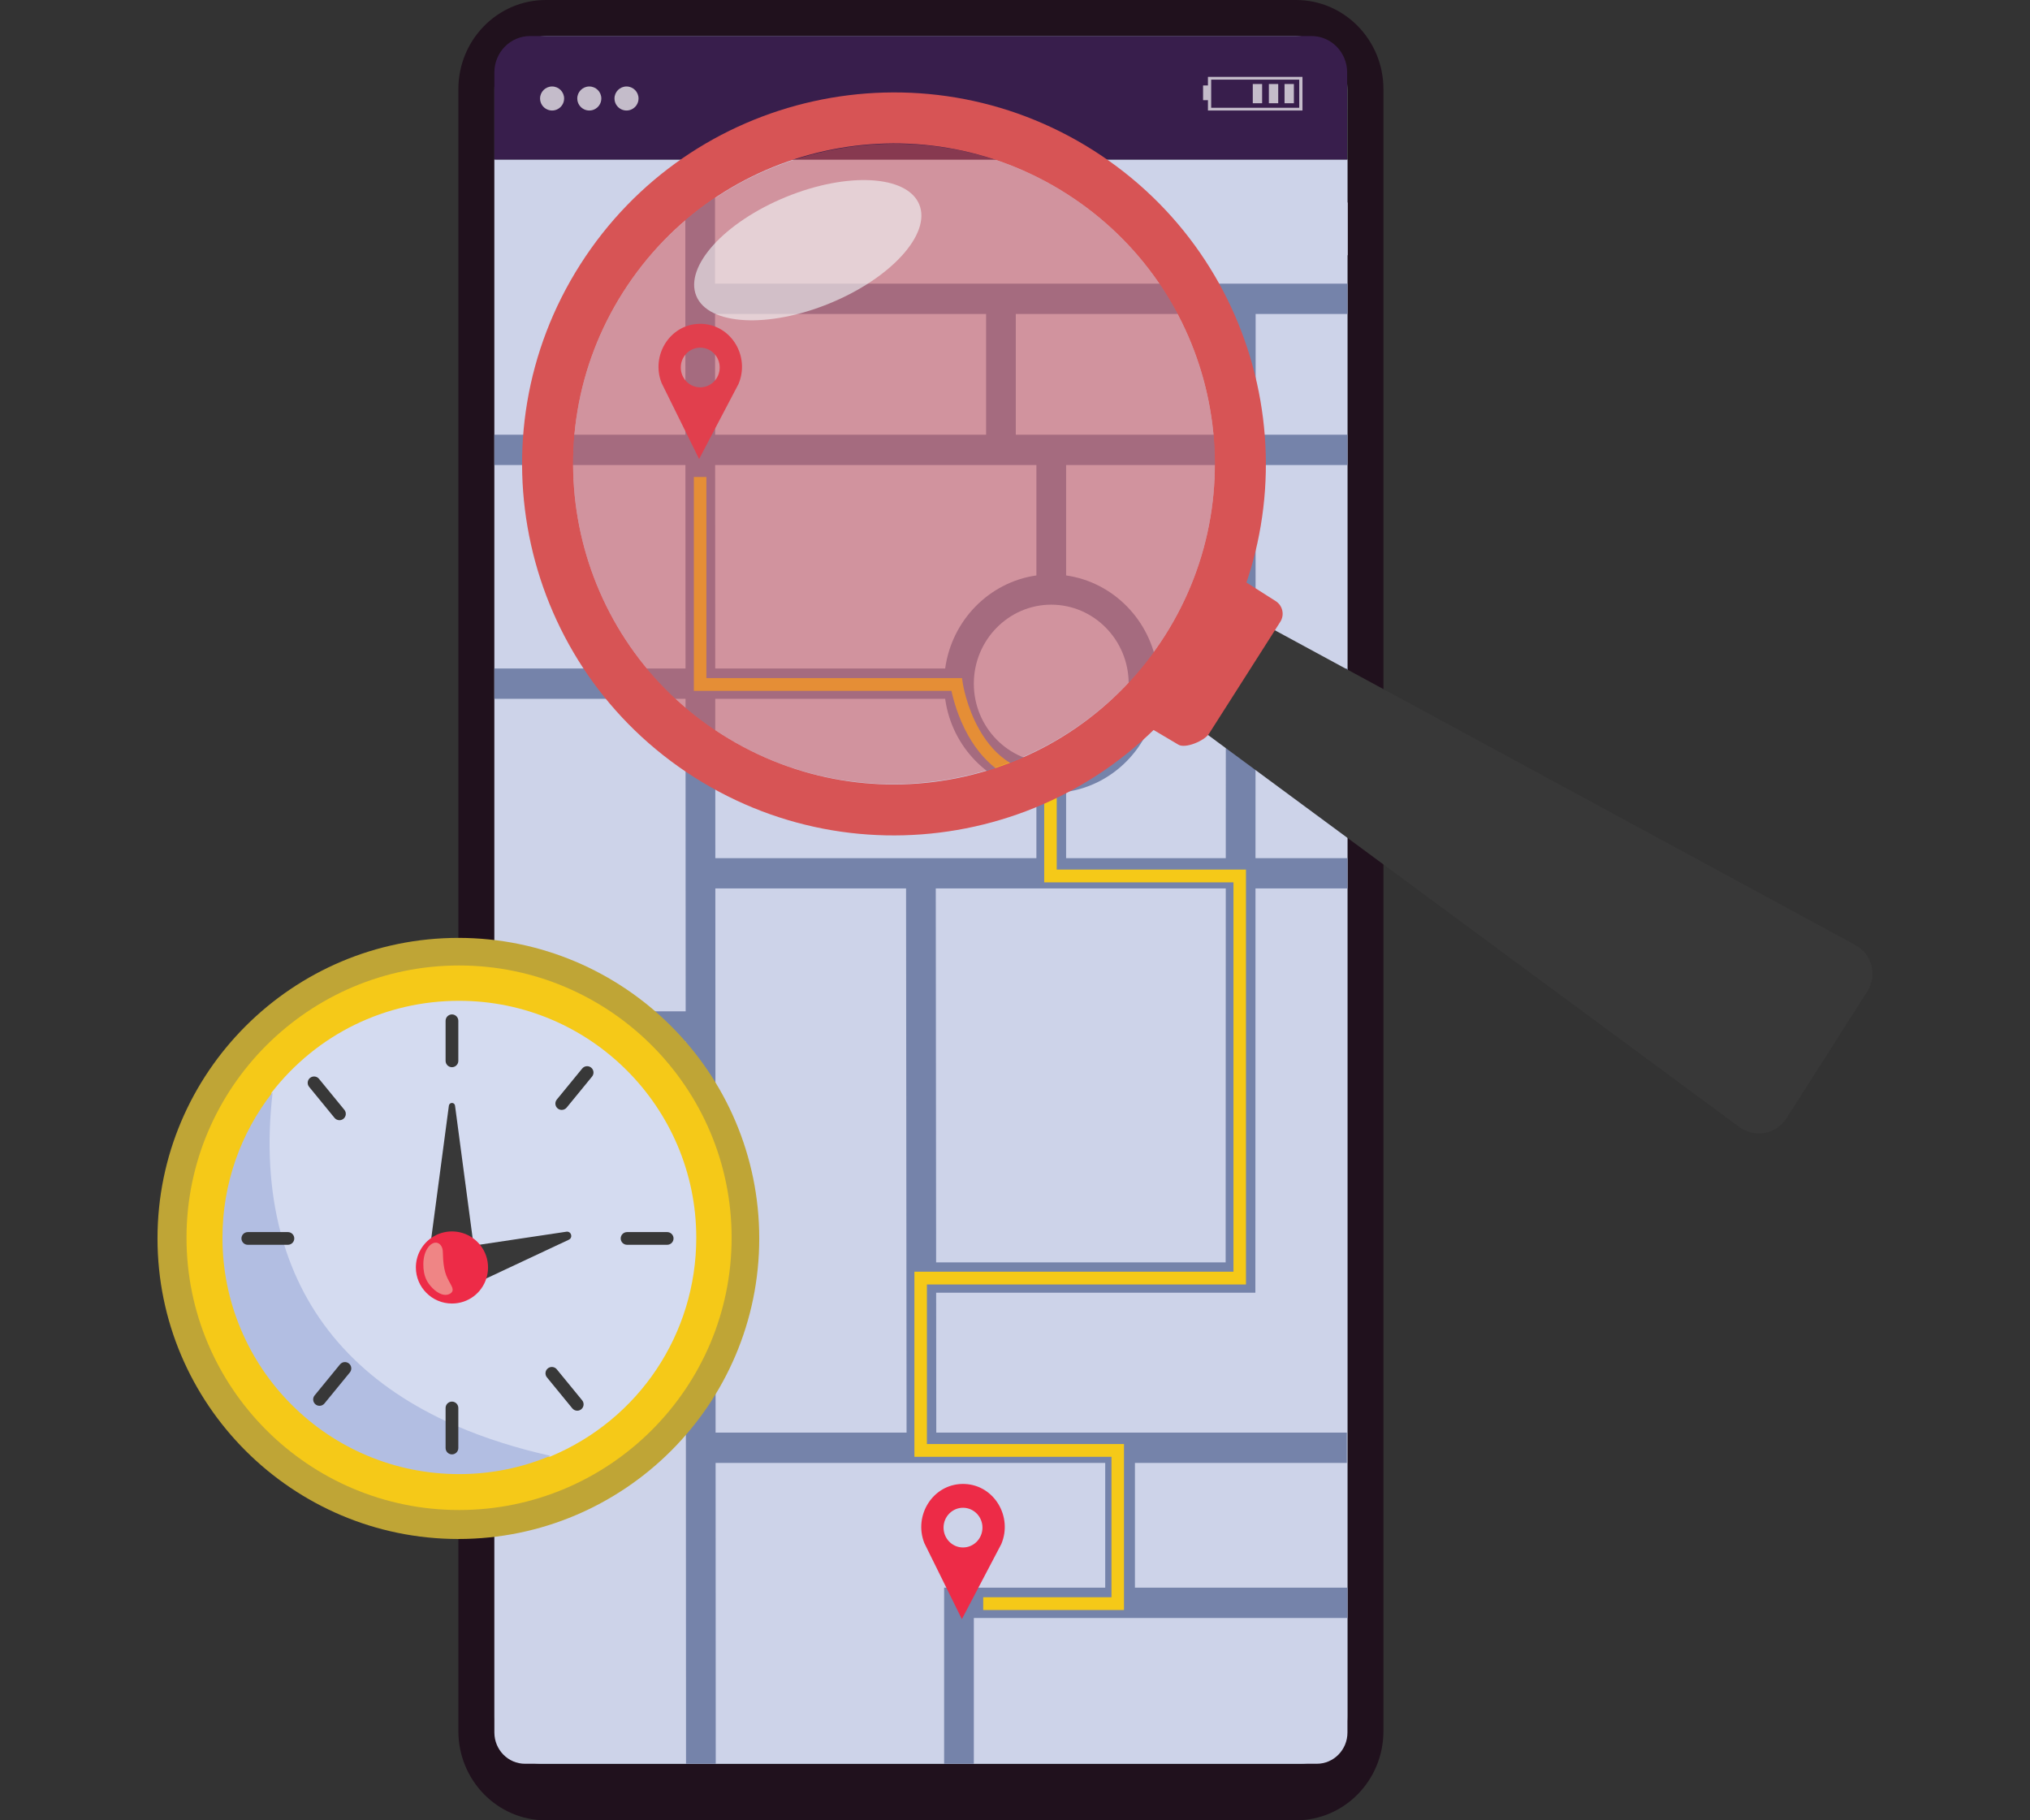 <svg width="406" height="364" viewBox="0 0 406 364" fill="none" xmlns="http://www.w3.org/2000/svg">
<rect x="0" y="0" width="406" height="364" fill="#333333" stroke="none"/>
<g clip-path="url(#clip0_121_7894)">
<path d="M269.484 14.268C269.481 14.16 269.476 14.053 269.468 13.946C269.258 10.33 266.425 7.443 262.88 7.229C262.776 7.221 262.671 7.216 262.565 7.212C262.53 7.212 262.496 7.207 262.46 7.207H105.903C105.868 7.207 105.834 7.212 105.798 7.212C105.693 7.216 105.587 7.221 105.483 7.229C101.938 7.443 99.105 10.33 98.895 13.946C98.887 14.053 98.882 14.16 98.879 14.268C98.878 14.303 98.874 14.338 98.874 14.374V346.44C98.874 349.895 101.619 352.692 105.002 352.692H263.361C266.744 352.692 269.49 349.895 269.49 346.44V14.374C269.49 14.338 269.485 14.303 269.484 14.268ZM98.984 31.917V21.887H109.214C109.51 22.023 109.835 22.099 110.177 22.099C110.522 22.099 110.85 22.023 111.143 21.887H116.497C116.79 22.023 117.118 22.099 117.463 22.099C117.808 22.099 118.136 22.023 118.429 21.887H123.783C124.076 22.023 124.404 22.099 124.749 22.099C125.094 22.099 125.422 22.023 125.715 21.887H238.602V22.099H257.113V21.887H269.428V31.917H98.984Z" fill="#D0F6FC"/>
<path d="M259.204 0H109.159C99.505 0 91.675 7.983 91.675 17.835V346.165C91.675 356.017 99.505 364 109.159 364H259.204C268.862 364 276.688 356.017 276.688 346.165V17.835C276.688 7.983 268.862 0 259.204 0ZM269.49 343.003C269.49 348.355 265.235 352.692 259.992 352.692H108.375C103.128 352.692 98.874 348.355 98.874 343.003V18.017C98.874 12.045 103.619 7.207 109.471 7.207H258.892C264.744 7.207 269.49 12.045 269.49 18.017V343.003Z" fill="#20111D"/>
<path d="M269.491 31.886V346.442C269.491 349.894 266.745 352.693 263.36 352.693H105.003C101.618 352.693 98.875 349.894 98.875 346.442V31.886H98.984V31.918H269.429V31.886H269.491Z" fill="#CDD3E9"/>
<path d="M143 31.918H137.057L137.082 86.931H98.875V92.994H137.085L137.104 133.679H98.875V139.742H137.107L137.135 202.231H98.875V208.294H137.138L137.166 267.063H98.875V273.126H137.169L137.207 352.693H143.15L143.122 292.536H221.043V317.48H188.824V352.693H194.767V323.543H269.491V317.48H226.987V292.536H269.372V286.474H187.256L187.231 258.501H251.073L251.098 177.66H269.491V171.598H251.098L251.11 139.742H269.491V133.679H251.11L251.123 92.994H269.491V86.931H251.126V62.785H269.491V56.722H143.013L143 31.918ZM143.028 92.994H207.279V115.066C197.839 116.409 190.35 124.049 189.033 133.679H143.047L143.028 92.994ZM210.251 120.915C218.788 120.915 225.735 128.002 225.735 136.71C225.735 145.419 218.788 152.506 210.251 152.506C201.715 152.506 194.767 145.419 194.767 136.71C194.767 128.002 201.715 120.915 210.251 120.915ZM143.05 139.742H189.033C190.35 149.372 197.839 157.012 207.279 158.355V171.598H143.066L143.05 139.742ZM143.119 286.474L143.069 177.66H181.213L181.313 286.474H143.119ZM245.13 252.438H187.225L187.156 177.66H245.155L245.13 252.438ZM245.155 171.598H213.223V158.355C222.663 157.012 230.152 149.372 231.469 139.742H245.167L245.155 171.598ZM245.167 133.679H231.469C230.152 124.049 222.663 116.409 213.223 115.066V92.994H245.18L245.167 133.679ZM203.16 62.785H245.183V86.931H203.16V62.785ZM197.216 86.931H143.025L143.013 62.785H197.216V86.931Z" fill="#7583AA"/>
<path d="M224.797 321.948H196.644V319.395H222.294V291.314H182.88V254.298H246.694V176.438H208.843V157.254C202.419 156.855 197.182 153.358 193.643 147.079C191.607 143.467 190.664 139.888 190.293 138.146H138.774V95.387H141.276V135.593H192.404L192.563 136.68C192.57 136.725 193.28 141.345 195.848 145.87C199.189 151.755 203.982 154.739 210.095 154.739H211.346V173.885H249.196V256.851H185.383V288.761H224.797V321.948Z" fill="#F5C918"/>
<g style="mix-blend-mode:multiply">
<path d="M201.962 97.62H148.471V108.15H201.962V97.62Z" fill="#CDD3E9"/>
</g>
<g style="mix-blend-mode:multiply">
<path d="M217.602 190.159H206.028V200.689H217.602V190.159Z" fill="#CDD3E9"/>
</g>
<g style="mix-blend-mode:multiply">
<path d="M265.149 184.734H253.575V195.265H265.149V184.734Z" fill="#CDD3E9"/>
</g>
<g style="mix-blend-mode:multiply">
<path d="M226.048 219.517H214.474V230.047H226.048V219.517Z" fill="#CDD3E9"/>
</g>
<g style="mix-blend-mode:multiply">
<path d="M242.94 300.249H231.366V310.779H242.94V300.249Z" fill="#CDD3E9"/>
</g>
<g style="mix-blend-mode:multiply">
<path d="M266.401 300.249H254.827V310.779H266.401V300.249Z" fill="#CDD3E9"/>
</g>
<g style="mix-blend-mode:multiply">
<path d="M265.775 329.287H201.023V339.817H265.775V329.287Z" fill="#CDD3E9"/>
</g>
<g style="mix-blend-mode:multiply">
<path d="M112.811 162.397H101.237V172.928H112.811V162.397Z" fill="#CDD3E9"/>
</g>
<g style="mix-blend-mode:multiply">
<path d="M162.235 150.271H150.661V160.802H162.235V150.271Z" fill="#CDD3E9"/>
</g>
<g style="mix-blend-mode:multiply">
<path d="M112.811 179.629H101.237V190.159H112.811V179.629Z" fill="#CDD3E9"/>
</g>
<g style="mix-blend-mode:multiply">
<path d="M186.947 150.271H175.373V160.802H186.947V150.271Z" fill="#CDD3E9"/>
</g>
<g style="mix-blend-mode:multiply">
<path d="M240.75 157.292H229.176V167.822H240.75V157.292Z" fill="#CDD3E9"/>
</g>
<g style="mix-blend-mode:multiply">
<path d="M162.235 115.809H150.661V126.339H162.235V115.809Z" fill="#CDD3E9"/>
</g>
<g style="mix-blend-mode:multiply">
<path d="M184.132 115.809H172.558V126.339H184.132V115.809Z" fill="#CDD3E9"/>
</g>
<g style="mix-blend-mode:multiply">
<path d="M240.75 98.897H229.176V109.427H240.75V98.897Z" fill="#CDD3E9"/>
</g>
<g style="mix-blend-mode:multiply">
<path d="M192.89 69.539H181.316V80.069H192.89V69.539Z" fill="#CDD3E9"/>
</g>
<g style="mix-blend-mode:multiply">
<path d="M133.456 97.62H103.739V108.15H133.456V97.62Z" fill="#CDD3E9"/>
</g>
<g style="mix-blend-mode:multiply">
<path d="M133.456 119.319H103.739V129.85H133.456V119.319Z" fill="#CDD3E9"/>
</g>
<g style="mix-blend-mode:multiply">
<path d="M130.954 145.166H101.237V155.696H130.954V145.166Z" fill="#CDD3E9"/>
</g>
<g style="mix-blend-mode:multiply">
<path d="M131.579 35.395H120.005V80.07H131.579V35.395Z" fill="#CDD3E9"/>
</g>
<g style="mix-blend-mode:multiply">
<path d="M112.811 35.395H101.237V80.07H112.811V35.395Z" fill="#CDD3E9"/>
</g>
<g style="mix-blend-mode:multiply">
<path d="M231.678 69.539H220.104V80.069H231.678V69.539Z" fill="#CDD3E9"/>
</g>
<g style="mix-blend-mode:multiply">
<path d="M269.529 40.501H148.784V51.031H269.529V40.501Z" fill="#CDD3E9"/>
</g>
<g style="mix-blend-mode:multiply">
<path d="M175.998 69.539H164.424V80.069H175.998V69.539Z" fill="#CDD3E9"/>
</g>
<g style="mix-blend-mode:multiply">
<path d="M159.107 69.539H147.533V80.069H159.107V69.539Z" fill="#CDD3E9"/>
</g>
<g style="mix-blend-mode:multiply">
<path d="M216.038 261.957H191.013V272.487H216.038V261.957Z" fill="#CDD3E9"/>
</g>
<g style="mix-blend-mode:multiply">
<path d="M175.998 184.734H164.424V221.431H175.998V184.734Z" fill="#CDD3E9"/>
</g>
<g style="mix-blend-mode:multiply">
<path d="M133.143 280.783H121.569V317.48H133.143V280.783Z" fill="#CDD3E9"/>
</g>
<g style="mix-blend-mode:multiply">
<path d="M159.107 296.738H147.533V333.435H159.107V296.738Z" fill="#CDD3E9"/>
</g>
<g style="mix-blend-mode:multiply">
<path d="M184.132 313.65H172.558V350.347H184.132V313.65Z" fill="#CDD3E9"/>
</g>
<g style="mix-blend-mode:multiply">
<path d="M216.664 313.65V301.844H172.558V313.65H216.664Z" fill="#CDD3E9"/>
</g>
<g style="mix-blend-mode:multiply">
<path d="M134.395 323.862H122.821V339.817H134.395V323.862Z" fill="#CDD3E9"/>
</g>
<g style="mix-blend-mode:multiply">
<path d="M175.998 234.514H164.424V245.044H175.998V234.514Z" fill="#CDD3E9"/>
</g>
<g style="mix-blend-mode:multiply">
<path d="M231.053 238.344H197.895V248.874H231.053V238.344Z" fill="#CDD3E9"/>
</g>
<g style="mix-blend-mode:multiply">
<path d="M242.627 183.458H231.053V248.873H242.627V183.458Z" fill="#CDD3E9"/>
</g>
<g style="mix-blend-mode:multiply">
<path d="M253.575 261.957H220.417V272.487H253.575V261.957Z" fill="#CDD3E9"/>
</g>
<g style="mix-blend-mode:multiply">
<path d="M265.149 207.071H253.575V272.487H265.149V207.071Z" fill="#CDD3E9"/>
</g>
<path d="M130.641 214.092H119.067V224.622H130.641V214.092Z" fill="#CDD3E9"/>
<g style="mix-blend-mode:multiply">
<path d="M112.811 214.092H101.237V224.622H112.811V214.092Z" fill="#CDD3E9"/>
</g>
<g style="mix-blend-mode:multiply">
<path d="M112.811 251.427H101.237V261.957H112.811V251.427Z" fill="#CDD3E9"/>
</g>
<g style="mix-blend-mode:multiply">
<path d="M175.998 254.617H164.424V265.147H175.998V254.617Z" fill="#CDD3E9"/>
</g>
<path d="M132.318 76.59L139.823 91.786L147.7 76.788C150.033 71.286 146.289 65.01 140.418 64.761C140.331 64.757 140.244 64.755 140.157 64.754C140.069 64.752 139.982 64.753 139.895 64.754C134.02 64.852 130.123 71.03 132.318 76.59ZM140.098 69.517C142.247 69.545 143.967 71.344 143.94 73.537C143.913 75.729 142.149 77.484 140 77.456C137.851 77.428 136.131 75.629 136.158 73.436C136.185 71.244 137.949 69.489 140.098 69.517Z" fill="#ED2B47"/>
<path d="M184.87 308.575L192.375 323.771L200.253 308.773C202.585 303.272 198.841 296.995 192.971 296.746C192.884 296.743 192.796 296.74 192.709 296.739C192.621 296.738 192.534 296.738 192.447 296.739C186.573 296.838 182.675 303.016 184.87 308.575ZM192.65 301.502C194.799 301.53 196.519 303.33 196.492 305.522C196.465 307.714 194.701 309.469 192.552 309.441C190.403 309.414 188.683 307.614 188.71 305.422C188.737 303.23 190.501 301.475 192.65 301.502Z" fill="#ED2B47"/>
<path d="M262.297 7.207H106.004C102.067 7.207 98.874 10.462 98.874 14.48V31.917H269.428V14.48C269.428 10.462 266.235 7.207 262.297 7.207Z" fill="#381E4C"/>
<g opacity="0.7">
<path d="M112.824 19.696C112.824 20.672 112.242 21.511 111.405 21.886C111.106 22.022 110.771 22.099 110.418 22.099C110.07 22.099 109.737 22.022 109.435 21.886C108.598 21.515 108.013 20.672 108.013 19.696C108.013 18.369 109.093 17.294 110.418 17.294C111.747 17.294 112.824 18.369 112.824 19.696Z" fill="white"/>
<path d="M120.266 19.696C120.266 20.672 119.684 21.511 118.847 21.886C118.548 22.022 118.213 22.099 117.86 22.099C117.508 22.099 117.173 22.022 116.874 21.886C116.036 21.511 115.455 20.672 115.455 19.696C115.455 18.369 116.531 17.294 117.86 17.294C119.189 17.294 120.266 18.369 120.266 19.696Z" fill="white"/>
<path d="M127.708 19.696C127.708 20.672 127.126 21.511 126.289 21.886C125.99 22.022 125.654 22.099 125.302 22.099C124.95 22.099 124.615 22.022 124.316 21.886C123.478 21.511 122.897 20.672 122.897 19.696C122.897 18.369 123.973 17.294 125.302 17.294C126.631 17.294 127.708 18.369 127.708 19.696Z" fill="white"/>
<path d="M241.588 15.373V17.088H240.614V20.032H241.588V22.099H260.495V15.373H241.588ZM242.236 15.924H259.847V21.551H242.236V15.924Z" fill="white"/>
<path d="M258.776 16.8H256.908V20.645H258.776V16.8Z" fill="white"/>
<path d="M255.643 16.8H253.775V20.645H255.643V16.8Z" fill="white"/>
<path d="M252.424 16.8H250.556V20.645H252.424V16.8Z" fill="white"/>
</g>
<path d="M252.472 124.676L246.111 134.659L245.693 135.314L239.332 145.297L347.873 225.38C350.925 227.633 355.25 226.829 357.287 223.631L373.475 198.226C375.513 195.028 374.41 190.775 371.075 188.967L252.472 124.676Z" fill="#383838"/>
<path d="M256.061 124.338L241.792 146.731C240.903 148.126 237.043 149.778 235.646 148.89L224.375 142.214L243.225 112.63L255.141 120.204C256.538 121.092 256.95 122.943 256.061 124.338Z" fill="#D75455"/>
<path opacity="0.5" d="M211.457 37.604C243.392 56.499 252.692 98.304 231.775 128.928C212.832 156.662 175.056 165.046 146.136 147.934C114.201 129.038 104.901 87.234 125.818 56.609C144.761 28.875 182.537 20.492 211.457 37.604Z" fill="#D75455"/>
<path opacity="0.57" d="M165.923 60.665C178.238 55.619 186.265 46.766 183.852 40.892C181.439 35.018 169.5 34.347 157.185 39.393C144.87 44.44 136.843 53.292 139.256 59.166C141.669 65.04 153.608 65.712 165.923 60.665Z" fill="#F3FFFE"/>
<path d="M144.346 146.836C114.448 127.833 105.636 88.221 124.662 58.361C143.689 28.5 183.35 19.699 213.247 38.702C243.145 57.705 251.957 97.317 232.931 127.177C213.904 157.037 174.243 165.839 144.346 146.836ZM241.54 132.649C263.592 98.04 253.378 52.129 218.726 30.104C184.074 8.078 138.106 18.28 116.053 52.889C94.001 87.498 104.215 133.409 138.867 155.434C173.519 177.459 219.487 167.258 241.54 132.649Z" fill="#D75455"/>
<path d="M91.675 187.546C58.495 187.546 31.5 214.507 31.5 247.646C31.5 280.786 58.495 307.747 91.675 307.747C124.856 307.747 151.85 280.786 151.85 247.646C151.85 214.507 124.856 187.546 91.675 187.546Z" fill="#BFA536"/>
<path d="M91.813 193.064C61.755 193.064 37.301 217.488 37.301 247.509C37.301 277.53 61.755 301.953 91.813 301.953C121.871 301.953 146.325 277.53 146.325 247.509C146.325 217.488 121.871 193.064 91.813 193.064Z" fill="#F5C918"/>
<path d="M91.813 200.127C77.065 200.127 63.408 206.803 54.345 218.444L54.317 218.48L54.312 218.525C53.144 228.665 53.694 238.104 55.946 246.579L55.978 246.7H57.583C58.106 246.7 58.531 247.124 58.531 247.646C58.531 248.168 58.106 248.593 57.583 248.593H56.52L56.585 248.802C61.457 264.646 72.435 276.63 89.213 284.422L89.444 284.529V281.544C89.444 281.023 89.869 280.598 90.392 280.598C90.914 280.598 91.339 281.023 91.339 281.544V285.373L91.437 285.415C96.997 287.804 103.215 289.78 109.918 291.286L109.968 291.297L110.016 291.277C127.777 283.902 139.254 266.721 139.254 247.508C139.254 221.382 117.972 200.127 91.813 200.127Z" fill="#D4DBF0"/>
<path d="M109.962 291.088C103.272 289.585 97.066 287.613 91.518 285.229C91.506 285.224 91.491 285.225 91.479 285.232C91.468 285.24 91.461 285.252 91.461 285.266V289.557C91.461 290.146 90.981 290.625 90.392 290.625C89.802 290.625 89.322 290.146 89.322 289.557V284.275C89.322 284.259 89.313 284.245 89.299 284.238C72.575 276.472 61.633 264.529 56.779 248.743C56.774 248.726 56.758 248.714 56.74 248.714H49.56C48.971 248.714 48.491 248.235 48.491 247.646C48.491 247.057 48.971 246.578 49.56 246.578H56.103C56.115 246.578 56.127 246.572 56.135 246.562C56.143 246.552 56.145 246.539 56.142 246.527C53.897 238.077 53.349 228.663 54.513 218.548C54.515 218.53 54.505 218.513 54.488 218.506C54.471 218.499 54.453 218.504 54.441 218.518C51.28 222.576 48.819 227.084 47.129 231.917C45.38 236.917 44.493 242.162 44.493 247.508C44.493 253.889 45.744 260.078 48.212 265.905C50.595 271.533 54.007 276.587 58.353 280.928C62.699 285.268 67.76 288.676 73.394 291.056C79.228 293.52 85.425 294.77 91.813 294.77C98.102 294.77 104.211 293.557 109.969 291.165C109.985 291.158 109.995 291.142 109.994 291.124C109.992 291.106 109.98 291.092 109.962 291.088ZM69.812 274.315L64.734 280.518C64.36 280.974 63.685 281.041 63.229 280.669C63.009 280.489 62.872 280.233 62.843 279.948C62.814 279.663 62.898 279.386 63.078 279.166L68.156 272.963C68.337 272.743 68.593 272.606 68.878 272.577C68.915 272.574 68.951 272.572 68.987 272.572C69.234 272.572 69.469 272.655 69.661 272.812C69.882 272.992 70.019 273.248 70.047 273.532C70.076 273.817 69.992 274.095 69.812 274.315Z" fill="#B2BEE2"/>
<path d="M90.392 220.552C90.072 220.552 89.819 220.773 89.777 221.09L86.204 247.972L86.505 247.766C87.653 246.982 88.997 246.567 90.392 246.567C91.787 246.567 93.131 246.982 94.279 247.766L94.579 247.972L91.006 221.09C90.964 220.773 90.712 220.552 90.392 220.552Z" fill="#383838"/>
<path d="M114.216 246.892C114.114 246.555 113.777 246.227 113.28 246.301L95.608 248.945L95.784 249.165C96.766 250.396 97.284 251.878 97.284 253.451C97.284 254.139 97.183 254.82 96.981 255.474L96.874 255.824L113.765 247.902C114.22 247.688 114.318 247.229 114.216 246.892Z" fill="#383838"/>
<path d="M96.037 248.964C95.586 248.398 95.056 247.905 94.462 247.499C93.26 246.678 91.852 246.243 90.392 246.243C88.931 246.243 87.523 246.678 86.321 247.499C84.351 248.846 83.174 251.071 83.174 253.452C83.174 257.426 86.412 260.66 90.392 260.66C93.583 260.66 96.356 258.615 97.291 255.57C97.502 254.885 97.609 254.172 97.609 253.452C97.609 251.804 97.066 250.252 96.037 248.964Z" fill="#ED2B47"/>
<path d="M90.18 256.899L90.078 256.711C89.66 255.949 89.265 255.228 89.033 254.38C88.761 253.388 88.62 252.272 88.59 250.871L88.588 250.804C88.579 250.39 88.57 249.962 88.437 249.554C88.27 249.045 87.918 248.666 87.496 248.538C86.801 248.328 86.119 248.803 85.712 249.317C85.043 250.163 84.691 251.314 84.666 252.738C84.645 253.962 84.86 255.047 85.305 255.963C85.75 256.88 86.989 258.368 88.349 258.808C88.604 258.891 88.85 258.933 89.086 258.933C89.4 258.933 89.697 258.859 89.972 258.712C90.247 258.565 90.421 258.373 90.491 258.141C90.611 257.739 90.403 257.307 90.18 256.899Z" fill="#EF8585"/>
<path d="M90.391 202.85C89.69 202.85 89.119 203.42 89.119 204.12V212.133C89.119 212.834 89.69 213.404 90.391 213.404C91.093 213.404 91.664 212.834 91.664 212.133V204.12C91.664 203.42 91.093 202.85 90.391 202.85Z" fill="#383838"/>
<path d="M90.391 280.273C89.69 280.273 89.119 280.844 89.119 281.544V289.557C89.119 290.258 89.69 290.828 90.391 290.828C91.093 290.828 91.664 290.258 91.664 289.557V281.544C91.664 280.844 91.093 280.273 90.391 280.273Z" fill="#383838"/>
<path d="M67.999 272.835L62.921 279.038C62.706 279.3 62.607 279.63 62.641 279.969C62.675 280.308 62.838 280.612 63.1 280.826C63.336 281.019 63.621 281.113 63.904 281.113C64.273 281.113 64.639 280.953 64.891 280.647L69.969 274.444C70.413 273.901 70.333 273.099 69.79 272.655C69.247 272.212 68.444 272.293 67.999 272.835Z" fill="#383838"/>
<path d="M118.232 213.488C117.689 213.044 116.887 213.125 116.442 213.667L111.363 219.87C110.919 220.413 111 221.215 111.543 221.658C111.779 221.851 112.064 221.945 112.347 221.945C112.716 221.945 113.082 221.785 113.334 221.479L118.412 215.276C118.627 215.014 118.726 214.683 118.692 214.345C118.658 214.006 118.495 213.702 118.232 213.488Z" fill="#383838"/>
<path d="M57.583 246.376H49.56C48.858 246.376 48.288 246.946 48.288 247.647C48.288 248.347 48.858 248.917 49.56 248.917H57.583C58.284 248.917 58.855 248.347 58.855 247.647C58.855 246.946 58.284 246.376 57.583 246.376Z" fill="#383838"/>
<path d="M133.436 246.376H125.413C124.711 246.376 124.141 246.946 124.141 247.647C124.141 248.347 124.711 248.917 125.413 248.917H133.436C134.137 248.917 134.708 248.347 134.708 247.647C134.708 246.946 134.137 246.376 133.436 246.376Z" fill="#383838"/>
<path d="M111.354 273.813C110.91 273.271 110.107 273.191 109.564 273.634C109.02 274.078 108.94 274.88 109.384 275.422L114.463 281.625C114.714 281.932 115.08 282.091 115.449 282.091C115.732 282.091 116.017 281.997 116.253 281.805C116.515 281.59 116.678 281.286 116.712 280.948C116.746 280.609 116.647 280.278 116.433 280.016L111.354 273.813Z" fill="#383838"/>
<path d="M67.89 224.003C68.173 224.003 68.458 223.909 68.694 223.717C69.237 223.273 69.318 222.471 68.874 221.929L63.795 215.726C63.351 215.183 62.548 215.103 62.005 215.546C61.461 215.99 61.381 216.792 61.825 217.334L66.904 223.537C67.155 223.844 67.521 224.003 67.89 224.003Z" fill="#383838"/>
</g>
<defs>
<clipPath id="clip0_121_7894">
<rect width="343" height="364" fill="white" transform="translate(31.5)"/>
</clipPath>
</defs>
</svg>
